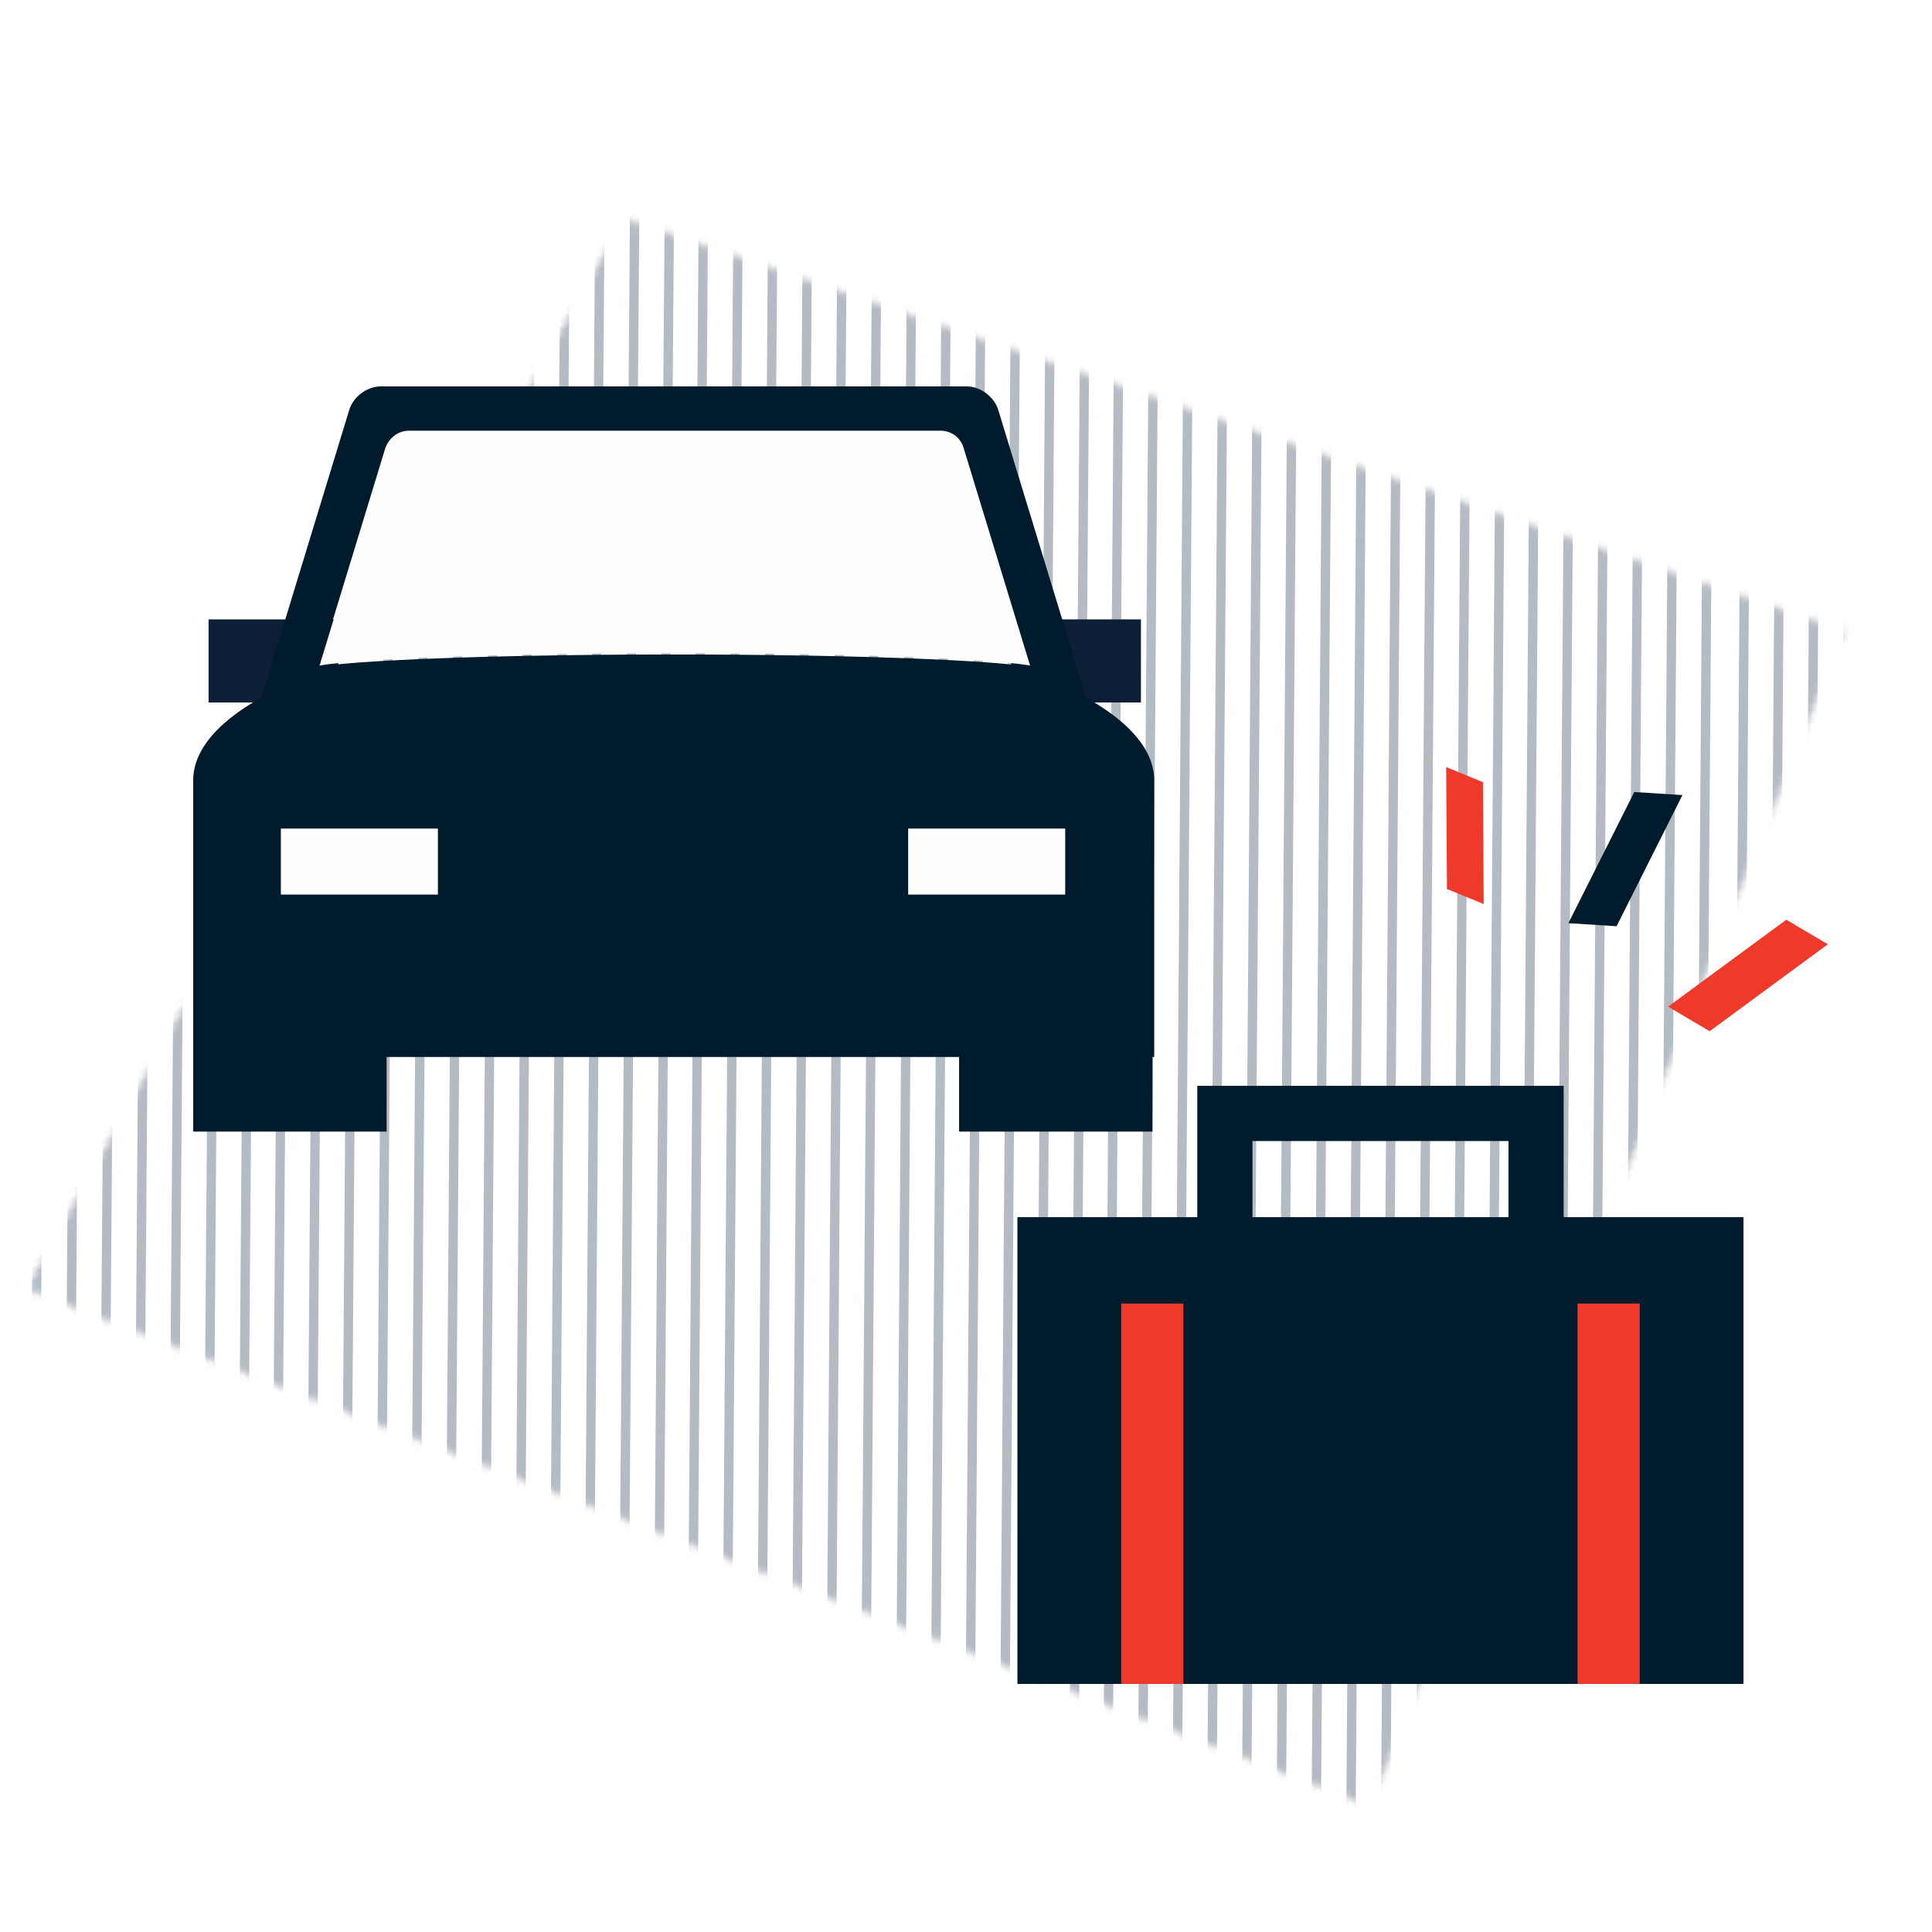 <svg width="280" height="280" viewBox="0 0 280 280" xmlns="http://www.w3.org/2000/svg" xmlns:xlink="http://www.w3.org/1999/xlink">
    <defs>
        <path id="fydvoey5ca" d="m57.425 52.823 207.53 22.002-43.52 172.352-186.39-11.952z"/>
        <path id="ubrjlralyc" d="M0 260h260V0H0z"/>
    </defs>
    <g fill="none" fill-rule="evenodd">
        <path fill="#FFF" d="M-1299-1865H621v6418h-1920z"/>
        <path fill="#FFF" d="M-1299-1004H621V878h-1920z"/>
        <g transform="rotate(-30 130.862 176.387)">
            <mask id="2zsk069zmb" fill="#fff">
                <use xlink:href="#fydvoey5ca" transform="rotate(-135 150 150)"/>
            </mask>
            <g stroke="#3C4C60" stroke-width="1.359" mask="url(#2zsk069zmb)" stroke-opacity=".376">
                <path d="M220.91 43.368 81.274 281.133M225.952 44.719 86.315 282.484M230.993 46.07 91.357 283.834M236.034 47.42 96.398 285.185M215.87 42.017 76.232 279.782M210.828 40.666 71.192 278.432M190.695 35.13 51.059 272.897M195.736 36.482 56.1 274.247M200.777 37.832 61.141 275.598M205.818 39.183 66.182 276.948M185.654 33.78 46.017 271.545M180.612 32.43 40.976 270.193M160.48 27.161 20.846 264.927M165.522 28.512 25.886 266.277M170.563 29.863 30.927 267.628M175.604 31.214 35.968 268.979M155.44 25.81 15.804 263.577M150.398 24.46 10.762 262.225M130.264 18.925-9.372 256.69M135.305 20.276-4.33 258.04M140.346 21.627.71 259.392M145.387 22.977 5.751 260.743M125.224 17.575-14.413 255.339M120.183 16.224-19.455 253.989M100.05 10.956-39.586 248.72M105.091 12.306-34.545 250.072M110.132 13.657-29.504 251.422M115.174 15.008-24.463 252.773M95.009 9.605-44.627 247.37M89.968 8.254-49.668 246.019M69.834 2.72-69.802 240.484M74.875 4.07-64.76 241.835M79.916 5.421-59.72 243.186M84.958 6.772-54.68 244.537M64.793 1.369-74.843 239.134M59.752.018-79.884 237.783M251.124 51.336 111.488 289.103M256.166 52.687 116.529 290.453M261.207 54.038 121.57 291.804M266.248 55.389 126.612 293.155M246.083 49.986 106.447 287.752M241.042 48.635 101.406 286.4M311.555 67.543 171.919 305.308M316.596 68.894 176.96 306.659M321.637 70.245 182.001 308.01M326.678 71.596 187.042 309.36M306.514 66.192 166.878 303.958M301.473 64.842 161.836 302.607M281.341 59.574 141.705 297.339M286.382 60.925 146.746 298.69M291.423 62.275 151.786 300.04M296.465 63.626 156.827 301.391M276.3 58.223 136.664 295.988M271.259 56.872 131.623 294.637"/>
                <g>
                    <path d="M429.36 96.27 289.724 334.035M424.32 94.92 284.682 332.685M404.185 89.385 264.549 327.15M409.226 90.735 269.59 328.501M414.267 92.086 274.631 329.851M419.308 93.437 279.672 331.202M399.145 88.034 259.507 325.8M394.103 86.683 254.466 324.448M373.97 81.415 234.336 319.18M379.012 82.766 239.376 320.531M384.053 84.117 244.417 321.882M389.094 85.468 249.458 323.233M368.93 80.064 229.294 317.83M363.889 78.714 224.252 316.479M343.755 73.18 204.119 310.943M348.796 74.53 209.16 312.295M353.837 75.88 214.201 313.647M358.878 77.231 219.242 314.997M338.714 71.828 199.078 309.594M333.673 70.478 194.036 308.243"/>
                </g>
            </g>
        </g>
        <path fill="#001C2C" d="M147.451 244.048h105.231v-67.65h-105.23z"/>
        <path stroke="#001C2C" stroke-width="8" d="M177.52 191.429h45.1v-30.062h-45.1z"/>
        <path d="M228.627 244.04h9.017v-55.117h-9.017v55.118zm-66.138 0h9.017v-55.117h-9.017v55.118zM209.702 128.838l5.328 2.184-.112-17.663-5.328-2.191zM264.905 136.85l-6.02-3.556-17.132 12.595 6.02 3.563z" fill="#EF392A"/>
        <path fill="#001C2C" d="m243.831 115.228-6.98-.44-9.549 19.007 6.987.44z"/>
        <path d="M30.23 101.808h18.797V89.766H30.229v12.042zm116.326 0h18.798V89.766h-18.798v12.042z" fill="#0D1F37"/>
        <g transform="translate(13 12)">
            <path d="M154.276 101.1v40.087H15v-40.088c0-4.396 3.62-8.506 9.906-12.013.021-.105.05-.203.077-.308l12.63-41.362C38.166 45.61 40.07 44 42.233 44h84.824c2.156 0 4.067 1.61 4.62 3.416l12.63 41.362c.035.105.063.217.084.322 6.273 3.507 9.885 7.61 9.885 12zM33.16 84.646c5.993-1.029 26.772-1.792 51.478-1.792 24.727 0 45.52.763 51.492 1.792l-9.64-31.567c-.455-1.491-1.779-2.464-3.34-2.464H46.133a3.438 3.438 0 0 0-3.332 2.464l-9.64 31.567z" fill="#001C2C"/>
            <path d="M33.315 84.454c5.993-1.029 26.772-1.792 51.478-1.792 24.727 0 45.52.763 51.492 1.792l-9.64-31.567c-.456-1.491-1.779-2.464-3.34-2.464H46.288a3.438 3.438 0 0 0-3.332 2.464l-9.64 31.567z" fill="#FEFEFE"/>
            <mask id="1xtz1deumd" fill="#fff">
                <use xlink:href="#ubrjlralyc"/>
            </mask>
            <path fill="#FEFEFE" mask="url(#1xtz1deumd)" d="M118.617 117.65h22.76v-9.57h-22.76zM27.703 117.65h22.76v-9.57h-22.76z"/>
            <path fill="#001C2C" mask="url(#1xtz1deumd)" d="M126 152h28.031v-13H126zM15 152h28.031v-13H15z"/>
        </g>
    </g>
</svg>

